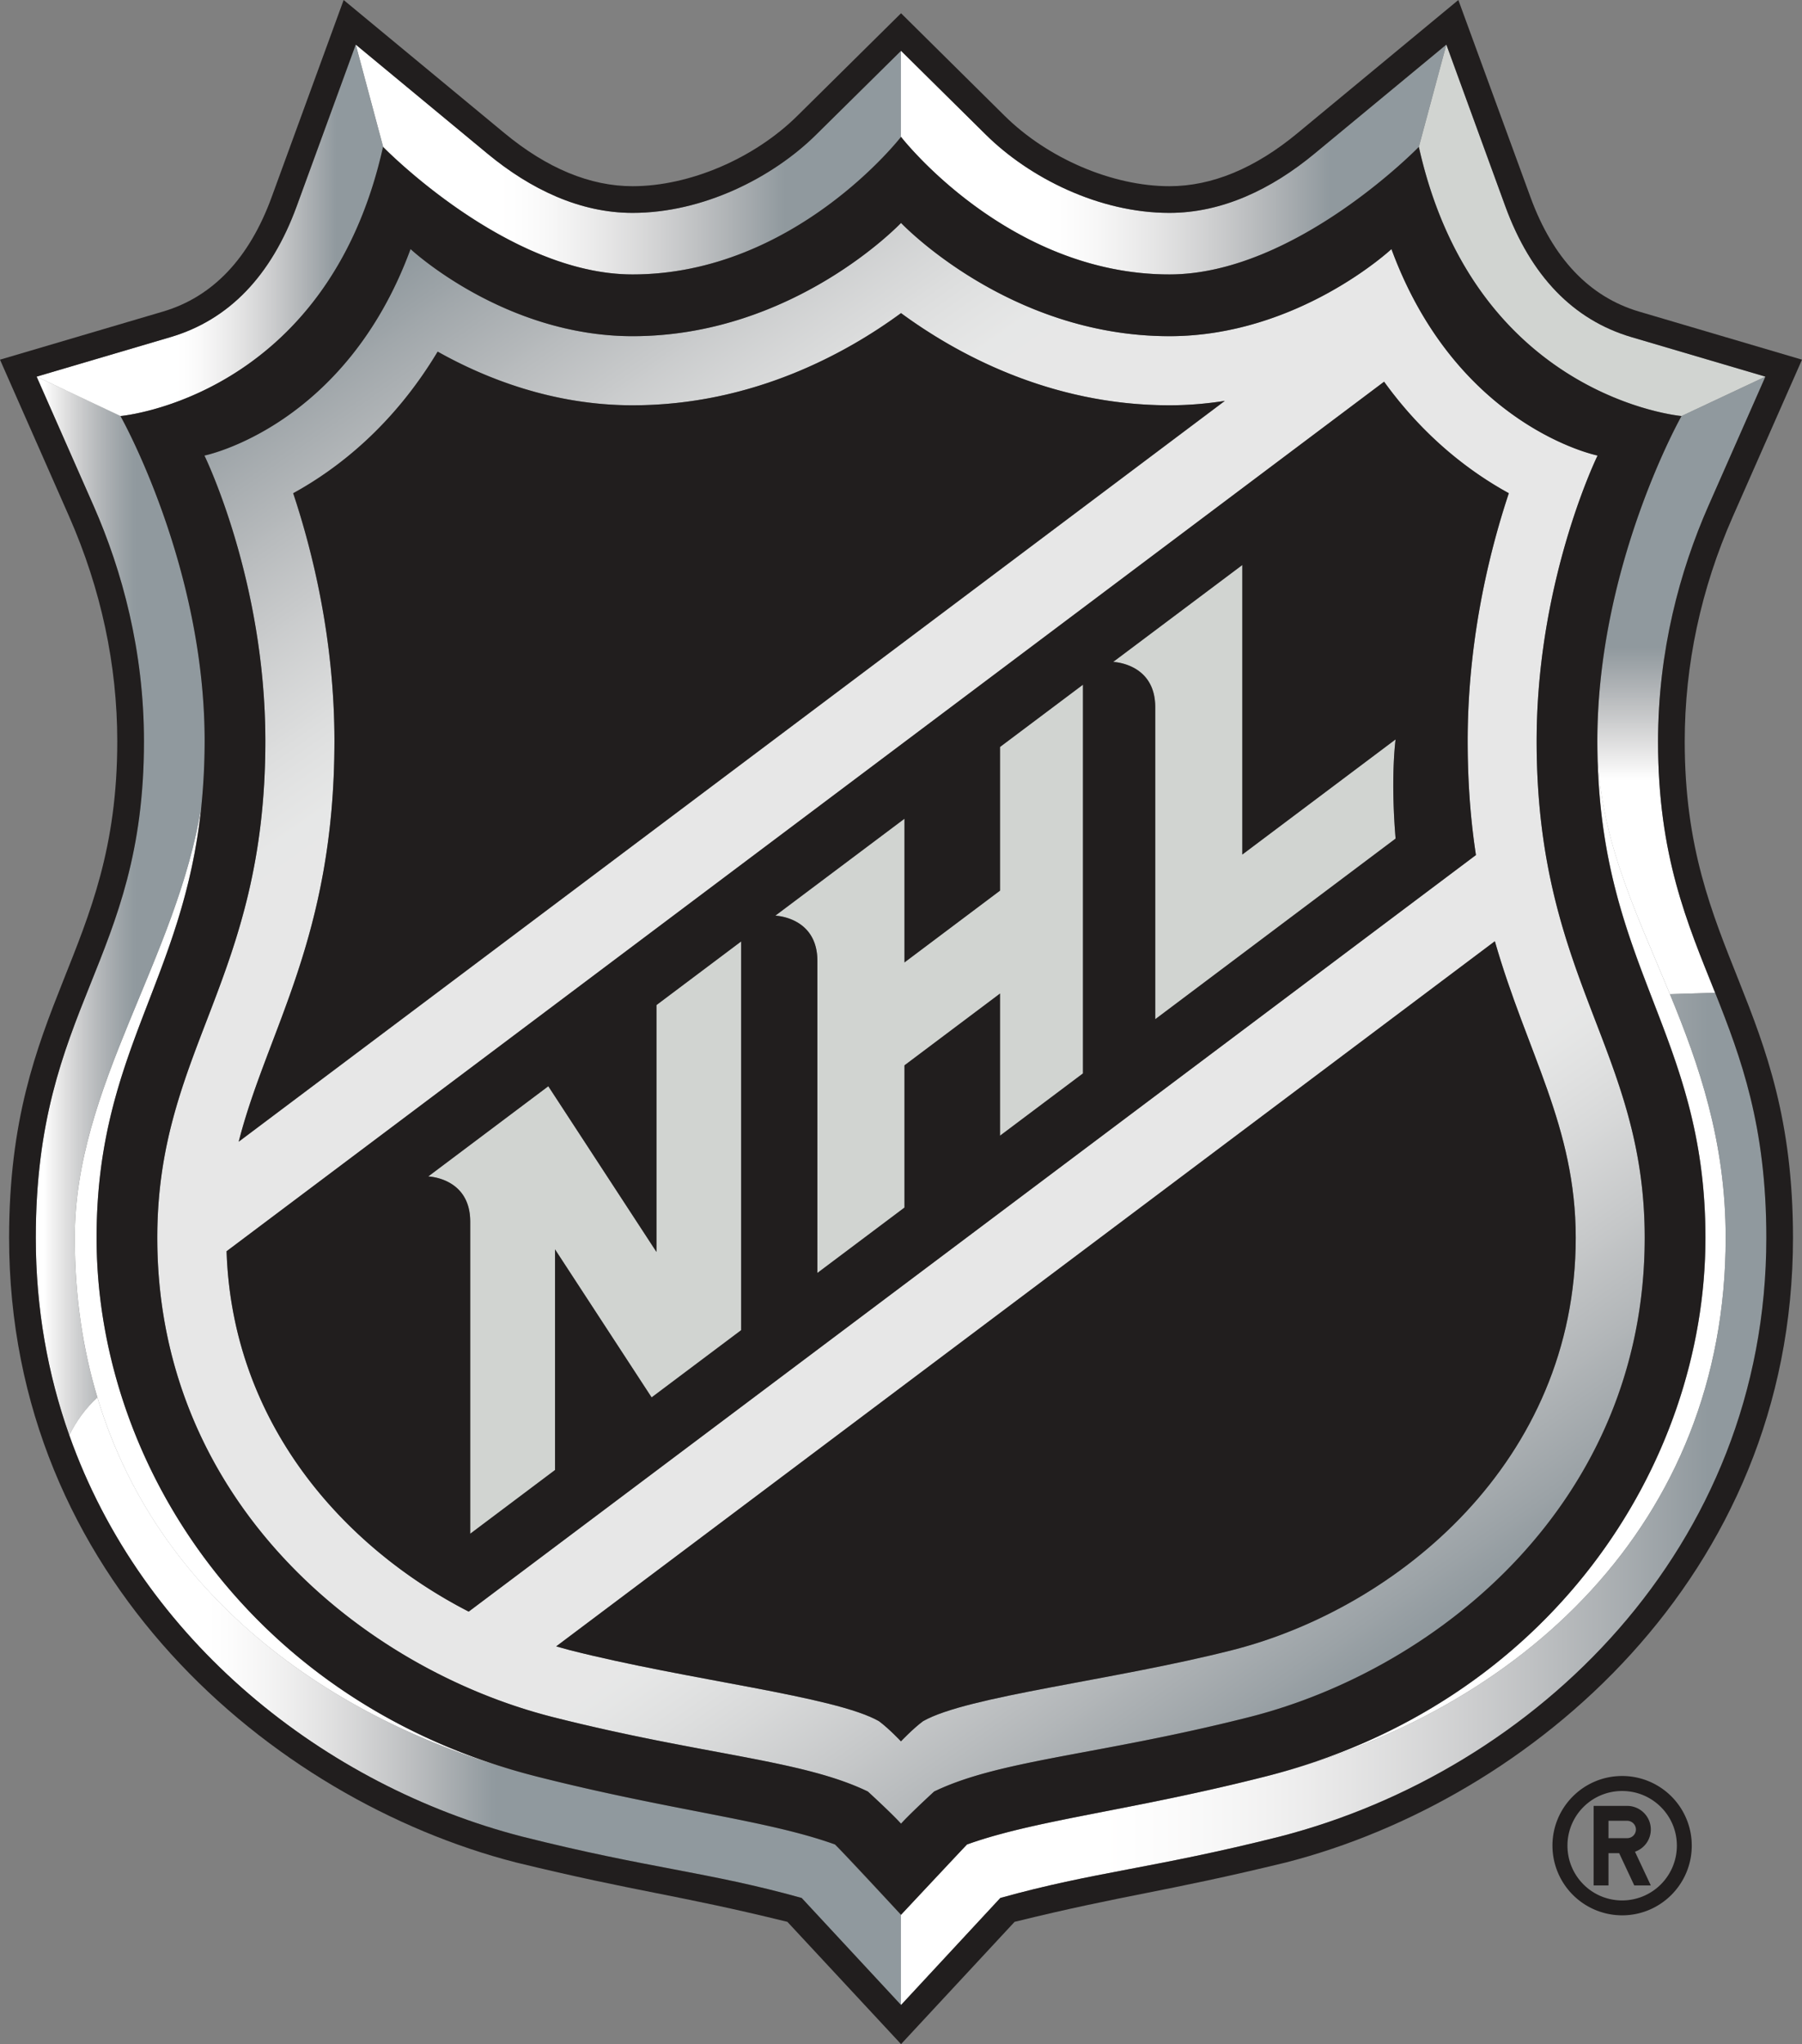 <svg xmlns="http://www.w3.org/2000/svg" width="297.162" height="337.002" viewBox="0 0 297.162 337" xmlns:v="https://vecta.io/nano"><rect x="0" y="0" width="297.162" height="337" fill="#808080" stroke="none"/><defs><linearGradient id="A" x1="214.46" y1="540.856" x2="242.305" y2="540.856" href="#I"><stop offset="0" stop-color="rgb(100%,100%,100%)"/><stop offset=".031" stop-color="rgb(100%,100%,100%)"/><stop offset=".047" stop-color="rgb(99.997%,99.997%,99.997%)"/><stop offset=".051" stop-color="rgb(99.606%,99.596%,99.594%)"/><stop offset=".055" stop-color="rgb(99.219%,99.196%,99.194%)"/><stop offset=".059" stop-color="rgb(98.831%,98.799%,98.798%)"/><stop offset=".063" stop-color="rgb(98.445%,98.402%,98.401%)"/><stop offset=".066" stop-color="rgb(98.062%,98.01%,98.01%)"/><stop offset=".07" stop-color="rgb(97.678%,97.618%,97.62%)"/><stop offset=".074" stop-color="rgb(97.296%,97.229%,97.232%)"/><stop offset=".078" stop-color="rgb(96.913%,96.84%,96.843%)"/><stop offset=".082" stop-color="rgb(96.532%,96.454%,96.46%)"/><stop offset=".086" stop-color="rgb(96.15%,96.068%,96.075%)"/><stop offset=".09" stop-color="rgb(95.772%,95.685%,95.695%)"/><stop offset=".094" stop-color="rgb(95.393%,95.302%,95.316%)"/><stop offset=".098" stop-color="rgb(95.016%,94.922%,94.94%)"/><stop offset=".102" stop-color="rgb(94.64%,94.543%,94.565%)"/><stop offset=".105" stop-color="rgb(94.264%,94.168%,94.194%)"/><stop offset=".109" stop-color="rgb(93.889%,93.791%,93.822%)"/><stop offset=".113" stop-color="rgb(93.517%,93.417%,93.454%)"/><stop offset=".117" stop-color="rgb(93.143%,93.045%,93.088%)"/><stop offset=".121" stop-color="rgb(92.772%,92.676%,92.723%)"/><stop offset=".125" stop-color="rgb(92.4%,92.307%,92.36%)"/><stop offset=".129" stop-color="rgb(92.03%,91.94%,92%)"/><stop offset=".133" stop-color="rgb(91.661%,91.574%,91.64%)"/><stop offset=".137" stop-color="rgb(91.293%,91.211%,91.284%)"/><stop offset=".141" stop-color="rgb(90.926%,90.849%,90.929%)"/><stop offset=".145" stop-color="rgb(90.562%,90.489%,90.578%)"/><stop offset=".148" stop-color="rgb(90.196%,90.131%,90.227%)"/><stop offset=".152" stop-color="rgb(89.833%,89.775%,89.879%)"/><stop offset=".156" stop-color="rgb(89.47%,89.418%,89.531%)"/><stop offset=".16" stop-color="rgb(89.107%,89.064%,89.186%)"/><stop offset=".164" stop-color="rgb(88.745%,88.712%,88.843%)"/><stop offset=".168" stop-color="rgb(88.385%,88.361%,88.501%)"/><stop offset=".172" stop-color="rgb(88.025%,88.01%,88.161%)"/><stop offset=".176" stop-color="rgb(87.668%,87.663%,87.823%)"/><stop offset=".18" stop-color="rgb(87.311%,87.318%,87.488%)"/><stop offset=".184" stop-color="rgb(86.955%,86.975%,87.157%)"/><stop offset=".188" stop-color="rgb(86.6%,86.63%,86.823%)"/><stop offset=".191" stop-color="rgb(86.246%,86.29%,86.493%)"/><stop offset=".195" stop-color="rgb(85.893%,85.951%,86.165%)"/><stop offset=".199" stop-color="rgb(85.541%,85.612%,85.84%)"/><stop offset=".203" stop-color="rgb(85.188%,85.277%,85.515%)"/><stop offset=".207" stop-color="rgb(84.839%,84.943%,85.193%)"/><stop offset=".211" stop-color="rgb(84.488%,84.607%,84.869%)"/><stop offset=".215" stop-color="rgb(84.142%,84.279%,84.554%)"/><stop offset=".219" stop-color="rgb(83.794%,83.948%,84.236%)"/><stop offset=".223" stop-color="rgb(83.449%,83.621%,83.92%)"/><stop offset=".227" stop-color="rgb(83.102%,83.292%,83.607%)"/><stop offset=".23" stop-color="rgb(82.759%,82.967%,83.295%)"/><stop offset=".234" stop-color="rgb(82.416%,82.643%,82.985%)"/><stop offset=".238" stop-color="rgb(82.074%,82.323%,82.678%)"/><stop offset=".242" stop-color="rgb(81.732%,82.001%,82.37%)"/><stop offset=".246" stop-color="rgb(81.392%,81.683%,82.066%)"/><stop offset=".25" stop-color="rgb(81.053%,81.364%,81.763%)"/><stop offset=".254" stop-color="rgb(80.716%,81.05%,81.464%)"/><stop offset=".258" stop-color="rgb(80.377%,80.736%,81.163%)"/><stop offset=".262" stop-color="rgb(80.043%,80.424%,80.867%)"/><stop offset=".266" stop-color="rgb(79.707%,80.112%,80.569%)"/><stop offset=".27" stop-color="rgb(79.373%,79.803%,80.276%)"/><stop offset=".273" stop-color="rgb(79.039%,79.494%,79.982%)"/><stop offset=".277" stop-color="rgb(78.709%,79.189%,79.694%)"/><stop offset=".281" stop-color="rgb(78.378%,78.883%,79.404%)"/><stop offset=".285" stop-color="rgb(78.049%,78.58%,79.117%)"/><stop offset=".289" stop-color="rgb(77.718%,78.278%,78.831%)"/><stop offset=".293" stop-color="rgb(77.393%,77.98%,78.551%)"/><stop offset=".297" stop-color="rgb(77.066%,77.679%,78.267%)"/><stop offset=".301" stop-color="rgb(76.74%,77.382%,77.986%)"/><stop offset=".305" stop-color="rgb(76.414%,77.086%,77.708%)"/><stop offset=".309" stop-color="rgb(76.093%,76.794%,77.432%)"/><stop offset=".313" stop-color="rgb(75.771%,76.501%,77.156%)"/><stop offset=".316" stop-color="rgb(75.45%,76.21%,76.884%)"/><stop offset=".32" stop-color="rgb(75.128%,75.92%,76.611%)"/><stop offset=".324" stop-color="rgb(74.811%,75.635%,76.343%)"/><stop offset=".328" stop-color="rgb(74.493%,75.348%,76.073%)"/><stop offset=".332" stop-color="rgb(74.179%,75.064%,75.809%)"/><stop offset=".336" stop-color="rgb(73.862%,74.78%,75.542%)"/><stop offset=".34" stop-color="rgb(73.547%,74.5%,75.278%)"/><stop offset=".344" stop-color="rgb(73.233%,74.217%,75.015%)"/><stop offset=".348" stop-color="rgb(72.923%,73.941%,74.757%)"/><stop offset=".352" stop-color="rgb(72.61%,73.663%,74.498%)"/><stop offset=".355" stop-color="rgb(72.302%,73.389%,74.242%)"/><stop offset=".359" stop-color="rgb(71.992%,73.112%,73.985%)"/><stop offset=".363" stop-color="rgb(71.686%,72.842%,73.734%)"/><stop offset=".367" stop-color="rgb(71.378%,72.569%,73.48%)"/><stop offset=".371" stop-color="rgb(71.074%,72.302%,73.232%)"/><stop offset=".375" stop-color="rgb(70.769%,72.034%,72.983%)"/><stop offset=".379" stop-color="rgb(70.468%,71.768%,72.737%)"/><stop offset=".383" stop-color="rgb(70.166%,71.504%,72.49%)"/><stop offset=".387" stop-color="rgb(69.867%,71.242%,72.247%)"/><stop offset=".391" stop-color="rgb(69.566%,70.979%,72.005%)"/><stop offset=".395" stop-color="rgb(69.27%,70.721%,71.767%)"/><stop offset=".398" stop-color="rgb(68.971%,70.461%,71.527%)"/><stop offset=".402" stop-color="rgb(68.677%,70.206%,71.291%)"/><stop offset=".406" stop-color="rgb(68.382%,69.951%,71.056%)"/><stop offset=".41" stop-color="rgb(68.092%,69.698%,70.822%)"/><stop offset=".414" stop-color="rgb(67.799%,69.446%,70.589%)"/><stop offset=".418" stop-color="rgb(67.511%,69.197%,70.36%)"/><stop offset=".422" stop-color="rgb(67.221%,68.947%,70.129%)"/><stop offset=".426" stop-color="rgb(66.934%,68.701%,69.904%)"/><stop offset=".43" stop-color="rgb(66.647%,68.456%,69.678%)"/><stop offset=".434" stop-color="rgb(66.364%,68.213%,69.456%)"/><stop offset=".438" stop-color="rgb(66.08%,67.97%,69.232%)"/><stop offset=".441" stop-color="rgb(65.799%,67.731%,69.012%)"/><stop offset=".445" stop-color="rgb(65.517%,67.491%,68.794%)"/><stop offset=".449" stop-color="rgb(65.239%,67.256%,68.578%)"/><stop offset=".453" stop-color="rgb(64.961%,67.018%,68.361%)"/><stop offset=".457" stop-color="rgb(64.687%,66.786%,68.149%)"/><stop offset=".461" stop-color="rgb(64.41%,66.553%,67.935%)"/><stop offset=".465" stop-color="rgb(64.139%,66.324%,67.726%)"/><stop offset=".469" stop-color="rgb(63.866%,66.093%,67.516%)"/><stop offset=".473" stop-color="rgb(63.597%,65.869%,67.31%)"/><stop offset=".477" stop-color="rgb(63.327%,65.642%,67.104%)"/><stop offset=".48" stop-color="rgb(63.062%,65.419%,66.902%)"/><stop offset=".484" stop-color="rgb(62.796%,65.196%,66.698%)"/><stop offset=".488" stop-color="rgb(62.534%,64.978%,66.499%)"/><stop offset=".492" stop-color="rgb(62.271%,64.76%,66.301%)"/><stop offset=".496" stop-color="rgb(62.012%,64.546%,66.106%)"/><stop offset=".5" stop-color="rgb(61.754%,64.331%,65.91%)"/><stop offset=".504" stop-color="rgb(61.497%,64.119%,65.72%)"/><stop offset=".508" stop-color="rgb(61.243%,63.908%,65.526%)"/><stop offset=".512" stop-color="rgb(60.992%,63.701%,65.34%)"/><stop offset=".516" stop-color="rgb(60.741%,63.493%,65.152%)"/><stop offset=".52" stop-color="rgb(60.493%,63.292%,64.969%)"/><stop offset=".523" stop-color="rgb(60.246%,63.087%,64.784%)"/><stop offset=".527" stop-color="rgb(60.004%,62.889%,64.604%)"/><stop offset=".531" stop-color="rgb(59.763%,62.692%,64.426%)"/><stop offset=".535" stop-color="rgb(59.525%,62.498%,64.25%)"/><stop offset=".539" stop-color="rgb(59.286%,62.303%,64.073%)"/><stop offset=".543" stop-color="rgb(59.056%,62.114%,63.904%)"/><stop offset=".547" stop-color="rgb(58.823%,61.925%,63.733%)"/><stop offset=".551" stop-color="rgb(58.595%,61.742%,63.568%)"/><stop offset=".555" stop-color="rgb(58.369%,61.559%,63.403%)"/><stop offset=".559" stop-color="rgb(58.151%,61.382%,63.243%)"/><stop offset=".563" stop-color="rgb(57.932%,61.205%,63.084%)"/><stop offset=".566" stop-color="rgb(57.721%,61.035%,62.93%)"/><stop offset=".57" stop-color="rgb(57.509%,60.864%,62.776%)"/><stop offset=".574" stop-color="rgb(57.307%,60.701%,62.631%)"/><stop offset=".578" stop-color="rgb(57.106%,60.541%,62.486%)"/><stop offset=".582" stop-color="rgb(56.92%,60.391%,62.352%)"/><stop offset=".586" stop-color="rgb(56.731%,60.24%,62.216%)"/><stop offset=".594" stop-color="rgb(56.572%,60.115%,62.103%)"/><stop offset=".625" stop-color="rgb(56.4%,59.976%,61.98%)"/><stop offset=".75" stop-color="rgb(56.387%,59.966%,61.971%)"/></linearGradient><linearGradient id="B" x1="485.832" y1="555.412" x2="485.832" y2="453.589" href="#I"><stop offset="0" stop-color="rgb(100%,100%,100%)"/><stop offset=".344" stop-color="rgb(100%,100%,100%)"/><stop offset=".348" stop-color="rgb(99.64%,99.629%,99.628%)"/><stop offset=".352" stop-color="rgb(99.278%,99.257%,99.255%)"/><stop offset=".355" stop-color="rgb(98.409%,98.364%,98.363%)"/><stop offset=".359" stop-color="rgb(97.54%,97.479%,97.479%)"/><stop offset=".363" stop-color="rgb(96.677%,96.602%,96.606%)"/><stop offset=".367" stop-color="rgb(95.815%,95.728%,95.74%)"/><stop offset=".371" stop-color="rgb(94.957%,94.864%,94.882%)"/><stop offset=".375" stop-color="rgb(94.099%,94.002%,94.031%)"/><stop offset=".379" stop-color="rgb(93.246%,93.149%,93.19%)"/><stop offset=".383" stop-color="rgb(92.395%,92.302%,92.355%)"/><stop offset=".387" stop-color="rgb(91.548%,91.463%,91.531%)"/><stop offset=".391" stop-color="rgb(90.703%,90.628%,90.712%)"/><stop offset=".395" stop-color="rgb(89.861%,89.799%,89.903%)"/><stop offset=".398" stop-color="rgb(89.02%,88.979%,89.102%)"/><stop offset=".402" stop-color="rgb(88.184%,88.164%,88.31%)"/><stop offset=".406" stop-color="rgb(87.349%,87.354%,87.523%)"/><stop offset=".41" stop-color="rgb(86.517%,86.551%,86.746%)"/><stop offset=".414" stop-color="rgb(85.687%,85.754%,85.974%)"/><stop offset=".418" stop-color="rgb(84.862%,84.966%,85.214%)"/><stop offset=".422" stop-color="rgb(84.039%,84.18%,84.459%)"/><stop offset=".426" stop-color="rgb(83.218%,83.401%,83.711%)"/><stop offset=".43" stop-color="rgb(82.399%,82.629%,82.971%)"/><stop offset=".434" stop-color="rgb(81.584%,81.863%,82.24%)"/><stop offset=".438" stop-color="rgb(80.772%,81.104%,81.512%)"/><stop offset=".441" stop-color="rgb(79.962%,80.35%,80.795%)"/><stop offset=".445" stop-color="rgb(79.155%,79.601%,80.084%)"/><stop offset=".449" stop-color="rgb(78.352%,78.86%,79.382%)"/><stop offset=".453" stop-color="rgb(77.55%,78.123%,78.687%)"/><stop offset=".457" stop-color="rgb(76.752%,77.394%,77.997%)"/><stop offset=".461" stop-color="rgb(75.957%,76.669%,77.315%)"/><stop offset=".465" stop-color="rgb(75.165%,75.952%,76.642%)"/><stop offset=".469" stop-color="rgb(74.373%,75.24%,75.972%)"/><stop offset=".473" stop-color="rgb(73.586%,74.533%,75.311%)"/><stop offset=".477" stop-color="rgb(72.801%,73.831%,74.657%)"/><stop offset=".48" stop-color="rgb(72.02%,73.138%,74.01%)"/><stop offset=".484" stop-color="rgb(71.24%,72.449%,73.369%)"/><stop offset=".488" stop-color="rgb(70.465%,71.767%,72.736%)"/><stop offset=".492" stop-color="rgb(69.691%,71.089%,72.107%)"/><stop offset=".496" stop-color="rgb(68.922%,70.418%,71.486%)"/><stop offset=".5" stop-color="rgb(68.153%,69.751%,70.871%)"/><stop offset=".504" stop-color="rgb(67.389%,69.093%,70.264%)"/><stop offset=".508" stop-color="rgb(66.628%,68.437%,69.662%)"/><stop offset=".512" stop-color="rgb(65.868%,67.789%,69.067%)"/><stop offset=".516" stop-color="rgb(65.111%,67.146%,68.477%)"/><stop offset=".52" stop-color="rgb(64.359%,66.51%,67.896%)"/><stop offset=".523" stop-color="rgb(63.608%,65.877%,67.317%)"/><stop offset=".527" stop-color="rgb(62.86%,65.251%,66.748%)"/><stop offset=".531" stop-color="rgb(62.115%,64.63%,66.182%)"/><stop offset=".535" stop-color="rgb(61.374%,64.017%,65.625%)"/><stop offset=".539" stop-color="rgb(60.634%,63.406%,65.073%)"/><stop offset=".543" stop-color="rgb(59.897%,62.802%,64.526%)"/><stop offset=".547" stop-color="rgb(59.164%,62.204%,63.985%)"/><stop offset=".551" stop-color="rgb(58.435%,61.612%,63.451%)"/><stop offset=".555" stop-color="rgb(57.706%,61.023%,62.92%)"/><stop offset=".559" stop-color="rgb(57.047%,60.493%,62.442%)"/><stop offset=".563" stop-color="rgb(56.387%,59.966%,61.971%)"/></linearGradient><linearGradient id="C" x1="219.992" y1="671.975" x2="357.142" y2="671.975" href="#I"><stop offset="0" stop-color="rgb(100%,100%,100%)"/><stop offset=".125" stop-color="rgb(100%,100%,100%)"/><stop offset=".156" stop-color="rgb(99.985%,99.985%,99.985%)"/><stop offset=".172" stop-color="rgb(99.8%,99.796%,99.794%)"/><stop offset=".18" stop-color="rgb(99.493%,99.48%,99.478%)"/><stop offset=".188" stop-color="rgb(99.193%,99.17%,99.168%)"/><stop offset=".195" stop-color="rgb(98.834%,98.801%,98.801%)"/><stop offset=".199" stop-color="rgb(98.425%,98.384%,98.381%)"/><stop offset=".203" stop-color="rgb(98.209%,98.161%,98.16%)"/><stop offset=".207" stop-color="rgb(97.968%,97.916%,97.914%)"/><stop offset=".211" stop-color="rgb(97.726%,97.67%,97.668%)"/><stop offset=".215" stop-color="rgb(97.464%,97.401%,97.401%)"/><stop offset=".219" stop-color="rgb(97.202%,97.134%,97.136%)"/><stop offset=".223" stop-color="rgb(96.919%,96.846%,96.849%)"/><stop offset=".227" stop-color="rgb(96.634%,96.558%,96.562%)"/><stop offset=".23" stop-color="rgb(96.329%,96.249%,96.255%)"/><stop offset=".234" stop-color="rgb(96.025%,95.941%,95.95%)"/><stop offset=".238" stop-color="rgb(95.703%,95.615%,95.625%)"/><stop offset=".242" stop-color="rgb(95.377%,95.287%,95.3%)"/><stop offset=".246" stop-color="rgb(95.033%,94.94%,94.957%)"/><stop offset=".25" stop-color="rgb(94.69%,94.594%,94.617%)"/><stop offset=".254" stop-color="rgb(94.33%,94.232%,94.258%)"/><stop offset=".258" stop-color="rgb(93.968%,93.871%,93.9%)"/><stop offset=".262" stop-color="rgb(93.588%,93.491%,93.526%)"/><stop offset=".266" stop-color="rgb(93.208%,93.112%,93.152%)"/><stop offset=".27" stop-color="rgb(92.813%,92.717%,92.764%)"/><stop offset=".273" stop-color="rgb(92.418%,92.323%,92.377%)"/><stop offset=".277" stop-color="rgb(92.006%,91.914%,91.974%)"/><stop offset=".281" stop-color="rgb(91.592%,91.505%,91.573%)"/><stop offset=".285" stop-color="rgb(91.165%,91.083%,91.159%)"/><stop offset=".289" stop-color="rgb(90.735%,90.659%,90.744%)"/><stop offset=".293" stop-color="rgb(90.291%,90.222%,90.317%)"/><stop offset=".297" stop-color="rgb(89.845%,89.786%,89.891%)"/><stop offset=".301" stop-color="rgb(89.384%,89.336%,89.452%)"/><stop offset=".305" stop-color="rgb(88.925%,88.887%,89.014%)"/><stop offset=".309" stop-color="rgb(88.452%,88.425%,88.564%)"/><stop offset=".313" stop-color="rgb(87.978%,87.964%,88.115%)"/><stop offset=".316" stop-color="rgb(87.491%,87.491%,87.656%)"/><stop offset=".32" stop-color="rgb(87.003%,87.019%,87.198%)"/><stop offset=".324" stop-color="rgb(86.499%,86.534%,86.728%)"/><stop offset=".328" stop-color="rgb(85.997%,86.05%,86.261%)"/><stop offset=".332" stop-color="rgb(85.481%,85.558%,85.783%)"/><stop offset=".336" stop-color="rgb(84.966%,85.063%,85.307%)"/><stop offset=".34" stop-color="rgb(84.436%,84.558%,84.822%)"/><stop offset=".344" stop-color="rgb(83.908%,84.056%,84.34%)"/><stop offset=".348" stop-color="rgb(83.368%,83.543%,83.847%)"/><stop offset=".352" stop-color="rgb(82.826%,83.031%,83.356%)"/><stop offset=".355" stop-color="rgb(82.274%,82.509%,82.857%)"/><stop offset=".359" stop-color="rgb(81.72%,81.989%,82.359%)"/><stop offset=".363" stop-color="rgb(81.152%,81.459%,81.853%)"/><stop offset=".367" stop-color="rgb(80.588%,80.931%,81.349%)"/><stop offset=".371" stop-color="rgb(80.011%,80.396%,80.84%)"/><stop offset=".375" stop-color="rgb(79.436%,79.86%,80.331%)"/><stop offset=".379" stop-color="rgb(78.848%,79.317%,79.816%)"/><stop offset=".383" stop-color="rgb(78.261%,78.773%,79.301%)"/><stop offset=".387" stop-color="rgb(77.661%,78.224%,78.783%)"/><stop offset=".391" stop-color="rgb(77.063%,77.678%,78.265%)"/><stop offset=".395" stop-color="rgb(76.453%,77.121%,77.742%)"/><stop offset=".398" stop-color="rgb(75.844%,76.569%,77.22%)"/><stop offset=".402" stop-color="rgb(75.226%,76.009%,76.694%)"/><stop offset=".406" stop-color="rgb(74.608%,75.45%,76.17%)"/><stop offset=".41" stop-color="rgb(73.979%,74.886%,75.641%)"/><stop offset=".414" stop-color="rgb(73.351%,74.321%,75.113%)"/><stop offset=".418" stop-color="rgb(72.713%,73.753%,74.583%)"/><stop offset=".422" stop-color="rgb(72.075%,73.187%,74.055%)"/><stop offset=".426" stop-color="rgb(71.429%,72.614%,73.521%)"/><stop offset=".43" stop-color="rgb(70.782%,72.044%,72.992%)"/><stop offset=".434" stop-color="rgb(70.126%,71.469%,72.459%)"/><stop offset=".438" stop-color="rgb(69.47%,70.895%,71.928%)"/><stop offset=".441" stop-color="rgb(68.808%,70.319%,71.394%)"/><stop offset=".445" stop-color="rgb(68.144%,69.743%,70.863%)"/><stop offset=".449" stop-color="rgb(67.473%,69.164%,70.329%)"/><stop offset=".453" stop-color="rgb(66.801%,68.587%,69.798%)"/><stop offset=".457" stop-color="rgb(66.122%,68.005%,69.264%)"/><stop offset=".461" stop-color="rgb(65.443%,67.427%,68.735%)"/><stop offset=".465" stop-color="rgb(64.757%,66.846%,68.202%)"/><stop offset=".469" stop-color="rgb(64.072%,66.267%,67.673%)"/><stop offset=".473" stop-color="rgb(63.377%,65.685%,67.142%)"/><stop offset=".477" stop-color="rgb(62.685%,65.105%,66.614%)"/><stop offset=".48" stop-color="rgb(61.986%,64.522%,66.084%)"/><stop offset=".484" stop-color="rgb(61.287%,63.945%,65.559%)"/><stop offset=".488" stop-color="rgb(60.58%,63.362%,65.031%)"/><stop offset=".492" stop-color="rgb(59.875%,62.784%,64.508%)"/><stop offset=".496" stop-color="rgb(59.164%,62.202%,63.983%)"/><stop offset=".5" stop-color="rgb(58.452%,61.626%,63.463%)"/><stop offset=".504" stop-color="rgb(57.735%,61.046%,62.941%)"/><stop offset=".508" stop-color="rgb(57.019%,60.471%,62.422%)"/><stop offset=".512" stop-color="rgb(56.703%,60.219%,62.196%)"/><stop offset=".516" stop-color="rgb(56.387%,59.966%,61.971%)"/></linearGradient><linearGradient id="D" x1="464.831" y1="702.627" x2="260.141" y2="410.299" href="#I"><stop offset="0" stop-color="rgb(56.387%,59.966%,61.971%)"/><stop offset=".125" stop-color="rgb(56.387%,59.966%,61.971%)"/><stop offset=".129" stop-color="rgb(56.831%,60.326%,62.291%)"/><stop offset=".133" stop-color="rgb(57.275%,60.686%,62.613%)"/><stop offset=".137" stop-color="rgb(58.089%,61.349%,63.208%)"/><stop offset=".141" stop-color="rgb(58.904%,62.019%,63.808%)"/><stop offset=".145" stop-color="rgb(59.712%,62.686%,64.409%)"/><stop offset=".148" stop-color="rgb(60.526%,63.361%,65.015%)"/><stop offset=".152" stop-color="rgb(61.328%,64.032%,65.619%)"/><stop offset=".156" stop-color="rgb(62.134%,64.708%,66.231%)"/><stop offset=".16" stop-color="rgb(62.933%,65.382%,66.84%)"/><stop offset=".164" stop-color="rgb(63.734%,66.061%,67.456%)"/><stop offset=".168" stop-color="rgb(64.526%,66.737%,68.071%)"/><stop offset=".172" stop-color="rgb(65.321%,67.419%,68.69%)"/><stop offset=".176" stop-color="rgb(66.107%,68.097%,69.308%)"/><stop offset=".18" stop-color="rgb(66.893%,68.777%,69.931%)"/><stop offset=".184" stop-color="rgb(67.671%,69.456%,70.551%)"/><stop offset=".188" stop-color="rgb(68.449%,70.139%,71.178%)"/><stop offset=".191" stop-color="rgb(69.22%,70.816%,71.8%)"/><stop offset=".195" stop-color="rgb(69.989%,71.497%,72.427%)"/><stop offset=".199" stop-color="rgb(70.747%,72.169%,73.048%)"/><stop offset=".203" stop-color="rgb(71.507%,72.849%,73.676%)"/><stop offset=".207" stop-color="rgb(72.256%,73.518%,74.297%)"/><stop offset=".211" stop-color="rgb(73.007%,74.194%,74.924%)"/><stop offset=".215" stop-color="rgb(73.744%,74.863%,75.543%)"/><stop offset=".219" stop-color="rgb(74.483%,75.534%,76.169%)"/><stop offset=".223" stop-color="rgb(75.206%,76.195%,76.787%)"/><stop offset=".227" stop-color="rgb(75.932%,76.86%,77.409%)"/><stop offset=".23" stop-color="rgb(76.643%,77.515%,78.023%)"/><stop offset=".234" stop-color="rgb(77.356%,78.172%,78.639%)"/><stop offset=".238" stop-color="rgb(78.05%,78.818%,79.245%)"/><stop offset=".242" stop-color="rgb(78.746%,79.465%,79.855%)"/><stop offset=".246" stop-color="rgb(79.424%,80.099%,80.453%)"/><stop offset=".25" stop-color="rgb(80.103%,80.737%,81.056%)"/><stop offset=".254" stop-color="rgb(80.762%,81.358%,81.645%)"/><stop offset=".258" stop-color="rgb(81.421%,81.982%,82.237%)"/><stop offset=".262" stop-color="rgb(82.062%,82.59%,82.814%)"/><stop offset=".266" stop-color="rgb(82.701%,83.2%,83.394%)"/><stop offset=".27" stop-color="rgb(83.316%,83.788%,83.955%)"/><stop offset=".273" stop-color="rgb(83.931%,84.378%,84.52%)"/><stop offset=".277" stop-color="rgb(84.521%,84.946%,85.063%)"/><stop offset=".281" stop-color="rgb(85.112%,85.516%,85.609%)"/><stop offset=".285" stop-color="rgb(85.674%,86.06%,86.131%)"/><stop offset=".289" stop-color="rgb(86.235%,86.604%,86.655%)"/><stop offset=".293" stop-color="rgb(86.761%,87.119%,87.151%)"/><stop offset=".297" stop-color="rgb(87.288%,87.633%,87.645%)"/><stop offset=".301" stop-color="rgb(87.775%,88.11%,88.106%)"/><stop offset=".305" stop-color="rgb(88.261%,88.588%,88.567%)"/><stop offset=".309" stop-color="rgb(88.699%,89.018%,88.985%)"/><stop offset=".313" stop-color="rgb(89.136%,89.449%,89.401%)"/><stop offset=".316" stop-color="rgb(89.51%,89.819%,89.761%)"/><stop offset=".32" stop-color="rgb(89.883%,90.189%,90.12%)"/><stop offset=".324" stop-color="rgb(90.15%,90.456%,90.378%)"/><stop offset=".328" stop-color="rgb(90.416%,90.718%,90.634%)"/><stop offset=".344" stop-color="rgb(90.437%,90.739%,90.654%)"/><stop offset=".375" stop-color="rgb(90.457%,90.758%,90.672%)"/><stop offset=".719" stop-color="rgb(90.457%,90.758%,90.672%)"/><stop offset=".734" stop-color="rgb(90.268%,90.57%,90.489%)"/><stop offset=".738" stop-color="rgb(89.755%,90.062%,89.996%)"/><stop offset=".742" stop-color="rgb(89.435%,89.745%,89.688%)"/><stop offset=".746" stop-color="rgb(89.04%,89.354%,89.31%)"/><stop offset=".75" stop-color="rgb(88.644%,88.963%,88.931%)"/><stop offset=".754" stop-color="rgb(88.191%,88.518%,88.499%)"/><stop offset=".758" stop-color="rgb(87.738%,88.074%,88.069%)"/><stop offset=".762" stop-color="rgb(87.236%,87.582%,87.596%)"/><stop offset=".766" stop-color="rgb(86.736%,87.093%,87.123%)"/><stop offset=".77" stop-color="rgb(86.194%,86.565%,86.617%)"/><stop offset=".773" stop-color="rgb(85.652%,86.04%,86.111%)"/><stop offset=".777" stop-color="rgb(85.072%,85.478%,85.573%)"/><stop offset=".781" stop-color="rgb(84.494%,84.92%,85.037%)"/><stop offset=".785" stop-color="rgb(83.885%,84.332%,84.476%)"/><stop offset=".789" stop-color="rgb(83.275%,83.748%,83.917%)"/><stop offset=".793" stop-color="rgb(82.634%,83.136%,83.333%)"/><stop offset=".797" stop-color="rgb(81.993%,82.526%,82.753%)"/><stop offset=".801" stop-color="rgb(81.328%,81.894%,82.152%)"/><stop offset=".805" stop-color="rgb(80.663%,81.264%,81.555%)"/><stop offset=".809" stop-color="rgb(79.971%,80.614%,80.94%)"/><stop offset=".813" stop-color="rgb(79.283%,79.968%,80.33%)"/><stop offset=".816" stop-color="rgb(78.571%,79.301%,79.701%)"/><stop offset=".82" stop-color="rgb(77.858%,78.639%,79.077%)"/><stop offset=".824" stop-color="rgb(77.126%,77.96%,78.439%)"/><stop offset=".828" stop-color="rgb(76.395%,77.284%,77.805%)"/><stop offset=".832" stop-color="rgb(75.642%,76.593%,77.158%)"/><stop offset=".836" stop-color="rgb(74.892%,75.906%,76.517%)"/><stop offset=".84" stop-color="rgb(74.123%,75.206%,75.864%)"/><stop offset=".844" stop-color="rgb(73.357%,74.51%,75.217%)"/><stop offset=".848" stop-color="rgb(72.572%,73.802%,74.559%)"/><stop offset=".852" stop-color="rgb(71.788%,73.099%,73.907%)"/><stop offset=".855" stop-color="rgb(70.988%,72.386%,73.247%)"/><stop offset=".859" stop-color="rgb(70.192%,71.675%,72.592%)"/><stop offset=".863" stop-color="rgb(69.379%,70.956%,71.928%)"/><stop offset=".867" stop-color="rgb(68.568%,70.242%,71.274%)"/><stop offset=".871" stop-color="rgb(67.743%,69.519%,70.61%)"/><stop offset=".875" stop-color="rgb(66.92%,68.803%,69.954%)"/><stop offset=".879" stop-color="rgb(66.084%,68.079%,69.292%)"/><stop offset=".883" stop-color="rgb(65.25%,67.358%,68.637%)"/><stop offset=".887" stop-color="rgb(64.404%,66.634%,67.978%)"/><stop offset=".891" stop-color="rgb(63.56%,65.915%,67.323%)"/><stop offset=".895" stop-color="rgb(62.706%,65.189%,66.666%)"/><stop offset=".898" stop-color="rgb(61.852%,64.47%,66.016%)"/><stop offset=".902" stop-color="rgb(60.986%,63.745%,65.361%)"/><stop offset=".906" stop-color="rgb(60.126%,63.029%,64.716%)"/><stop offset=".91" stop-color="rgb(59.254%,62.308%,64.067%)"/><stop offset=".914" stop-color="rgb(58.386%,61.594%,63.426%)"/><stop offset=".918" stop-color="rgb(57.509%,60.876%,62.782%)"/><stop offset=".922" stop-color="rgb(56.633%,60.165%,62.148%)"/><stop offset=".938" stop-color="rgb(56.511%,60.066%,62.057%)"/><stop offset="1" stop-color="rgb(56.387%,59.966%,61.971%)"/></linearGradient><linearGradient id="E" x1="267.225" y1="417.798" x2="357.142" y2="417.798" href="#I"><stop offset="0" stop-color="rgb(100%,100%,100%)"/><stop offset=".25" stop-color="rgb(99.995%,99.997%,99.997%)"/><stop offset=".266" stop-color="rgb(99.918%,99.915%,99.916%)"/><stop offset=".281" stop-color="rgb(99.695%,99.686%,99.686%)"/><stop offset=".297" stop-color="rgb(99.348%,99.33%,99.329%)"/><stop offset=".305" stop-color="rgb(99.028%,99.001%,98.999%)"/><stop offset=".313" stop-color="rgb(98.778%,98.744%,98.743%)"/><stop offset=".32" stop-color="rgb(98.505%,98.465%,98.463%)"/><stop offset=".328" stop-color="rgb(98.212%,98.164%,98.163%)"/><stop offset=".336" stop-color="rgb(97.896%,97.842%,97.842%)"/><stop offset=".344" stop-color="rgb(97.562%,97.501%,97.502%)"/><stop offset=".352" stop-color="rgb(97.208%,97.141%,97.142%)"/><stop offset=".359" stop-color="rgb(96.834%,96.761%,96.765%)"/><stop offset=".367" stop-color="rgb(96.442%,96.364%,96.368%)"/><stop offset=".371" stop-color="rgb(96.033%,95.949%,95.956%)"/><stop offset=".375" stop-color="rgb(95.822%,95.735%,95.746%)"/><stop offset=".379" stop-color="rgb(95.605%,95.517%,95.529%)"/><stop offset=".383" stop-color="rgb(95.387%,95.296%,95.309%)"/><stop offset=".387" stop-color="rgb(95.161%,95.068%,95.084%)"/><stop offset=".391" stop-color="rgb(94.934%,94.838%,94.858%)"/><stop offset=".395" stop-color="rgb(94.699%,94.603%,94.624%)"/><stop offset=".398" stop-color="rgb(94.463%,94.366%,94.391%)"/><stop offset=".402" stop-color="rgb(94.221%,94.125%,94.153%)"/><stop offset=".406" stop-color="rgb(93.979%,93.881%,93.912%)"/><stop offset=".41" stop-color="rgb(93.729%,93.631%,93.665%)"/><stop offset=".414" stop-color="rgb(93.478%,93.381%,93.417%)"/><stop offset=".418" stop-color="rgb(93.219%,93.123%,93.164%)"/><stop offset=".422" stop-color="rgb(92.961%,92.865%,92.911%)"/><stop offset=".426" stop-color="rgb(92.696%,92.601%,92.65%)"/><stop offset=".43" stop-color="rgb(92.429%,92.334%,92.387%)"/><stop offset=".434" stop-color="rgb(92.155%,92.064%,92.122%)"/><stop offset=".438" stop-color="rgb(91.882%,91.794%,91.855%)"/><stop offset=".441" stop-color="rgb(91.603%,91.516%,91.583%)"/><stop offset=".445" stop-color="rgb(91.324%,91.24%,91.313%)"/><stop offset=".449" stop-color="rgb(91.035%,90.956%,91.034%)"/><stop offset=".453" stop-color="rgb(90.747%,90.671%,90.756%)"/><stop offset=".457" stop-color="rgb(90.454%,90.382%,90.472%)"/><stop offset=".461" stop-color="rgb(90.158%,90.092%,90.189%)"/><stop offset=".465" stop-color="rgb(89.857%,89.798%,89.902%)"/><stop offset=".469" stop-color="rgb(89.555%,89.5%,89.612%)"/><stop offset=".473" stop-color="rgb(89.247%,89.201%,89.32%)"/><stop offset=".477" stop-color="rgb(88.939%,88.901%,89.026%)"/><stop offset=".48" stop-color="rgb(88.626%,88.596%,88.728%)"/><stop offset=".484" stop-color="rgb(88.312%,88.287%,88.429%)"/><stop offset=".488" stop-color="rgb(87.991%,87.978%,88.129%)"/><stop offset=".492" stop-color="rgb(87.669%,87.665%,87.825%)"/><stop offset=".496" stop-color="rgb(87.343%,87.349%,87.52%)"/><stop offset=".5" stop-color="rgb(87.016%,87.033%,87.212%)"/><stop offset=".504" stop-color="rgb(86.684%,86.713%,86.902%)"/><stop offset=".508" stop-color="rgb(86.349%,86.391%,86.591%)"/><stop offset=".512" stop-color="rgb(86.009%,86.064%,86.276%)"/><stop offset=".516" stop-color="rgb(85.67%,85.738%,85.96%)"/><stop offset=".52" stop-color="rgb(85.326%,85.406%,85.64%)"/><stop offset=".523" stop-color="rgb(84.981%,85.077%,85.321%)"/><stop offset=".527" stop-color="rgb(84.63%,84.743%,84.999%)"/><stop offset=".531" stop-color="rgb(84.279%,84.409%,84.677%)"/><stop offset=".535" stop-color="rgb(83.922%,84.07%,84.352%)"/><stop offset=".539" stop-color="rgb(83.566%,83.731%,84.029%)"/><stop offset=".543" stop-color="rgb(83.205%,83.389%,83.699%)"/><stop offset=".547" stop-color="rgb(82.841%,83.046%,83.371%)"/><stop offset=".551" stop-color="rgb(82.474%,82.7%,83.038%)"/><stop offset=".555" stop-color="rgb(82.106%,82.353%,82.707%)"/><stop offset=".559" stop-color="rgb(81.735%,82.004%,82.372%)"/><stop offset=".563" stop-color="rgb(81.361%,81.654%,82.039%)"/><stop offset=".566" stop-color="rgb(80.984%,81.3%,81.702%)"/><stop offset=".57" stop-color="rgb(80.605%,80.946%,81.364%)"/><stop offset=".574" stop-color="rgb(80.222%,80.591%,81.024%)"/><stop offset=".578" stop-color="rgb(79.839%,80.234%,80.685%)"/><stop offset=".582" stop-color="rgb(79.451%,79.874%,80.345%)"/><stop offset=".586" stop-color="rgb(79.062%,79.515%,80.003%)"/><stop offset=".59" stop-color="rgb(78.67%,79.153%,79.662%)"/><stop offset=".594" stop-color="rgb(78.276%,78.79%,79.317%)"/><stop offset=".598" stop-color="rgb(77.878%,78.424%,78.972%)"/><stop offset=".602" stop-color="rgb(77.48%,78.059%,78.625%)"/><stop offset=".605" stop-color="rgb(77.078%,77.692%,78.279%)"/><stop offset=".609" stop-color="rgb(76.675%,77.324%,77.931%)"/><stop offset=".613" stop-color="rgb(76.27%,76.953%,77.583%)"/><stop offset=".617" stop-color="rgb(75.862%,76.584%,77.234%)"/><stop offset=".621" stop-color="rgb(75.452%,76.212%,76.886%)"/><stop offset=".625" stop-color="rgb(75.04%,75.839%,76.535%)"/><stop offset=".629" stop-color="rgb(74.623%,75.465%,76.184%)"/><stop offset=".633" stop-color="rgb(74.208%,75.092%,75.833%)"/><stop offset=".637" stop-color="rgb(73.788%,74.715%,75.481%)"/><stop offset=".641" stop-color="rgb(73.367%,74.338%,75.128%)"/><stop offset=".645" stop-color="rgb(72.943%,73.959%,74.776%)"/><stop offset=".648" stop-color="rgb(72.519%,73.581%,74.422%)"/><stop offset=".652" stop-color="rgb(72.092%,73.201%,74.068%)"/><stop offset=".656" stop-color="rgb(71.663%,72.823%,73.715%)"/><stop offset=".66" stop-color="rgb(71.231%,72.441%,73.36%)"/><stop offset=".664" stop-color="rgb(70.799%,72.06%,73.006%)"/><stop offset=".668" stop-color="rgb(70.364%,71.677%,72.652%)"/><stop offset=".672" stop-color="rgb(69.928%,71.295%,72.298%)"/><stop offset=".676" stop-color="rgb(69.489%,70.911%,71.942%)"/><stop offset=".68" stop-color="rgb(69.048%,70.528%,71.588%)"/><stop offset=".684" stop-color="rgb(68.604%,70.143%,71.231%)"/><stop offset=".688" stop-color="rgb(68.161%,69.759%,70.877%)"/><stop offset=".691" stop-color="rgb(67.714%,69.373%,70.522%)"/><stop offset=".695" stop-color="rgb(67.267%,68.987%,70.168%)"/><stop offset=".699" stop-color="rgb(66.818%,68.6%,69.812%)"/><stop offset=".703" stop-color="rgb(66.368%,68.214%,69.458%)"/><stop offset=".707" stop-color="rgb(65.915%,67.828%,69.102%)"/><stop offset=".711" stop-color="rgb(65.46%,67.442%,68.748%)"/><stop offset=".715" stop-color="rgb(65.004%,67.055%,68.393%)"/><stop offset=".719" stop-color="rgb(64.546%,66.667%,68.04%)"/><stop offset=".723" stop-color="rgb(64.087%,66.28%,67.685%)"/><stop offset=".727" stop-color="rgb(63.628%,65.894%,67.332%)"/><stop offset=".73" stop-color="rgb(63.165%,65.506%,66.98%)"/><stop offset=".734" stop-color="rgb(62.701%,65.118%,66.626%)"/><stop offset=".738" stop-color="rgb(62.236%,64.731%,66.275%)"/><stop offset=".742" stop-color="rgb(61.771%,64.345%,65.924%)"/><stop offset=".746" stop-color="rgb(61.302%,63.957%,65.572%)"/><stop offset=".75" stop-color="rgb(60.834%,63.57%,65.221%)"/><stop offset=".754" stop-color="rgb(60.362%,63.184%,64.87%)"/><stop offset=".758" stop-color="rgb(59.891%,62.798%,64.52%)"/><stop offset=".762" stop-color="rgb(59.418%,62.41%,64.171%)"/><stop offset=".766" stop-color="rgb(58.943%,62.024%,63.823%)"/><stop offset=".77" stop-color="rgb(58.467%,61.638%,63.474%)"/><stop offset=".773" stop-color="rgb(57.991%,61.252%,63.127%)"/><stop offset=".777" stop-color="rgb(57.512%,60.867%,62.779%)"/><stop offset=".781" stop-color="rgb(57.034%,60.484%,62.434%)"/><stop offset=".785" stop-color="rgb(56.711%,60.225%,62.201%)"/><stop offset=".789" stop-color="rgb(56.387%,59.966%,61.971%)"/></linearGradient><linearGradient id="F" x1="357.142" y1="638.609" x2="499.842" y2="638.609" href="#I"><stop offset="0" stop-color="rgb(100%,100%,100%)"/><stop offset=".25" stop-color="rgb(99.805%,99.8%,99.799%)"/><stop offset=".266" stop-color="rgb(99.493%,99.478%,99.477%)"/><stop offset=".281" stop-color="rgb(99.236%,99.213%,99.213%)"/><stop offset=".297" stop-color="rgb(98.929%,98.898%,98.897%)"/><stop offset=".313" stop-color="rgb(98.576%,98.538%,98.537%)"/><stop offset=".32" stop-color="rgb(98.286%,98.241%,98.241%)"/><stop offset=".328" stop-color="rgb(98.079%,98.029%,98.027%)"/><stop offset=".336" stop-color="rgb(97.858%,97.803%,97.803%)"/><stop offset=".344" stop-color="rgb(97.627%,97.568%,97.568%)"/><stop offset=".352" stop-color="rgb(97.385%,97.321%,97.322%)"/><stop offset=".359" stop-color="rgb(97.134%,97.064%,97.067%)"/><stop offset=".367" stop-color="rgb(96.872%,96.799%,96.802%)"/><stop offset=".375" stop-color="rgb(96.6%,96.523%,96.527%)"/><stop offset=".383" stop-color="rgb(96.318%,96.237%,96.243%)"/><stop offset=".391" stop-color="rgb(96.027%,95.943%,95.952%)"/><stop offset=".398" stop-color="rgb(95.723%,95.636%,95.648%)"/><stop offset=".406" stop-color="rgb(95.413%,95.323%,95.337%)"/><stop offset=".414" stop-color="rgb(95.093%,95%,95.018%)"/><stop offset=".422" stop-color="rgb(94.762%,94.667%,94.687%)"/><stop offset=".43" stop-color="rgb(94.421%,94.325%,94.35%)"/><stop offset=".438" stop-color="rgb(94.073%,93.976%,94.005%)"/><stop offset=".445" stop-color="rgb(93.713%,93.616%,93.649%)"/><stop offset=".453" stop-color="rgb(93.347%,93.25%,93.288%)"/><stop offset=".461" stop-color="rgb(92.969%,92.873%,92.917%)"/><stop offset=".469" stop-color="rgb(92.583%,92.488%,92.538%)"/><stop offset=".477" stop-color="rgb(92.189%,92.097%,92.155%)"/><stop offset=".48" stop-color="rgb(91.785%,91.698%,91.762%)"/><stop offset=".484" stop-color="rgb(91.582%,91.495%,91.562%)"/><stop offset=".488" stop-color="rgb(91.373%,91.29%,91.36%)"/><stop offset=".492" stop-color="rgb(91.164%,91.083%,91.159%)"/><stop offset=".496" stop-color="rgb(90.952%,90.874%,90.955%)"/><stop offset=".5" stop-color="rgb(90.739%,90.663%,90.749%)"/><stop offset=".504" stop-color="rgb(90.523%,90.451%,90.541%)"/><stop offset=".508" stop-color="rgb(90.305%,90.237%,90.331%)"/><stop offset=".512" stop-color="rgb(90.085%,90.021%,90.12%)"/><stop offset=".516" stop-color="rgb(89.864%,89.804%,89.908%)"/><stop offset=".52" stop-color="rgb(89.638%,89.583%,89.693%)"/><stop offset=".523" stop-color="rgb(89.413%,89.363%,89.478%)"/><stop offset=".527" stop-color="rgb(89.185%,89.14%,89.261%)"/><stop offset=".531" stop-color="rgb(88.954%,88.914%,89.041%)"/><stop offset=".535" stop-color="rgb(88.722%,88.687%,88.82%)"/><stop offset=".539" stop-color="rgb(88.489%,88.46%,88.597%)"/><stop offset=".543" stop-color="rgb(88.251%,88.229%,88.374%)"/><stop offset=".547" stop-color="rgb(88.013%,87.997%,88.148%)"/><stop offset=".551" stop-color="rgb(87.773%,87.764%,87.923%)"/><stop offset=".555" stop-color="rgb(87.531%,87.531%,87.694%)"/><stop offset=".559" stop-color="rgb(87.285%,87.292%,87.465%)"/><stop offset=".563" stop-color="rgb(87.041%,87.056%,87.234%)"/><stop offset=".566" stop-color="rgb(86.79%,86.816%,87.003%)"/><stop offset=".57" stop-color="rgb(86.542%,86.575%,86.769%)"/><stop offset=".574" stop-color="rgb(86.288%,86.333%,86.534%)"/><stop offset=".578" stop-color="rgb(86.035%,86.089%,86.298%)"/><stop offset=".582" stop-color="rgb(85.78%,85.841%,86.061%)"/><stop offset=".586" stop-color="rgb(85.522%,85.596%,85.822%)"/><stop offset=".59" stop-color="rgb(85.263%,85.347%,85.582%)"/><stop offset=".594" stop-color="rgb(85.002%,85.098%,85.341%)"/><stop offset=".598" stop-color="rgb(84.738%,84.845%,85.098%)"/><stop offset=".602" stop-color="rgb(84.471%,84.592%,84.856%)"/><stop offset=".605" stop-color="rgb(84.204%,84.338%,84.612%)"/><stop offset=".609" stop-color="rgb(83.936%,84.084%,84.366%)"/><stop offset=".613" stop-color="rgb(83.664%,83.826%,84.117%)"/><stop offset=".617" stop-color="rgb(83.392%,83.566%,83.868%)"/><stop offset=".621" stop-color="rgb(83.118%,83.305%,83.62%)"/><stop offset=".625" stop-color="rgb(82.841%,83.046%,83.371%)"/><stop offset=".629" stop-color="rgb(82.564%,82.784%,83.119%)"/><stop offset=".633" stop-color="rgb(82.283%,82.52%,82.866%)"/><stop offset=".637" stop-color="rgb(82.001%,82.256%,82.613%)"/><stop offset=".641" stop-color="rgb(81.72%,81.99%,82.361%)"/><stop offset=".645" stop-color="rgb(81.435%,81.723%,82.104%)"/><stop offset=".648" stop-color="rgb(81.148%,81.454%,81.848%)"/><stop offset=".652" stop-color="rgb(80.859%,81.184%,81.59%)"/><stop offset=".656" stop-color="rgb(80.568%,80.913%,81.332%)"/><stop offset=".66" stop-color="rgb(80.276%,80.641%,81.075%)"/><stop offset=".664" stop-color="rgb(79.984%,80.368%,80.815%)"/><stop offset=".668" stop-color="rgb(79.688%,80.093%,80.553%)"/><stop offset=".672" stop-color="rgb(79.391%,79.819%,80.292%)"/><stop offset=".676" stop-color="rgb(79.092%,79.543%,80.029%)"/><stop offset=".68" stop-color="rgb(78.792%,79.266%,79.767%)"/><stop offset=".684" stop-color="rgb(78.49%,78.987%,79.503%)"/><stop offset=".688" stop-color="rgb(78.186%,78.708%,79.239%)"/><stop offset=".691" stop-color="rgb(77.881%,78.429%,78.973%)"/><stop offset=".695" stop-color="rgb(77.576%,78.146%,78.708%)"/><stop offset=".699" stop-color="rgb(77.266%,77.864%,78.442%)"/><stop offset=".703" stop-color="rgb(76.958%,77.58%,78.174%)"/><stop offset=".707" stop-color="rgb(76.646%,77.298%,77.907%)"/><stop offset=".711" stop-color="rgb(76.334%,77.013%,77.638%)"/><stop offset=".715" stop-color="rgb(76.018%,76.726%,77.368%)"/><stop offset=".719" stop-color="rgb(75.702%,76.439%,77.098%)"/><stop offset=".723" stop-color="rgb(75.385%,76.152%,76.828%)"/><stop offset=".727" stop-color="rgb(75.066%,75.864%,76.556%)"/><stop offset=".73" stop-color="rgb(74.745%,75.574%,76.286%)"/><stop offset=".734" stop-color="rgb(74.423%,75.284%,76.013%)"/><stop offset=".738" stop-color="rgb(74.098%,74.994%,75.742%)"/><stop offset=".742" stop-color="rgb(73.775%,74.702%,75.468%)"/><stop offset=".746" stop-color="rgb(73.447%,74.409%,75.195%)"/><stop offset=".75" stop-color="rgb(73.12%,74.117%,74.921%)"/><stop offset=".754" stop-color="rgb(72.791%,73.824%,74.648%)"/><stop offset=".758" stop-color="rgb(72.459%,73.529%,74.374%)"/><stop offset=".762" stop-color="rgb(72.127%,73.233%,74.098%)"/><stop offset=".766" stop-color="rgb(71.794%,72.939%,73.824%)"/><stop offset=".77" stop-color="rgb(71.458%,72.641%,73.547%)"/><stop offset=".773" stop-color="rgb(71.123%,72.345%,73.273%)"/><stop offset=".777" stop-color="rgb(70.786%,72.047%,72.995%)"/><stop offset=".781" stop-color="rgb(70.445%,71.748%,72.719%)"/><stop offset=".785" stop-color="rgb(70.105%,71.449%,72.441%)"/><stop offset=".789" stop-color="rgb(69.763%,71.152%,72.165%)"/><stop offset=".793" stop-color="rgb(69.42%,70.851%,71.887%)"/><stop offset=".797" stop-color="rgb(69.077%,70.552%,71.611%)"/><stop offset=".801" stop-color="rgb(68.73%,70.251%,71.333%)"/><stop offset=".805" stop-color="rgb(68.384%,69.951%,71.056%)"/><stop offset=".809" stop-color="rgb(68.034%,69.649%,70.776%)"/><stop offset=".813" stop-color="rgb(67.685%,69.348%,70.499%)"/><stop offset=".816" stop-color="rgb(67.334%,69.046%,70.219%)"/><stop offset=".82" stop-color="rgb(66.983%,68.742%,69.942%)"/><stop offset=".824" stop-color="rgb(66.631%,68.44%,69.664%)"/><stop offset=".828" stop-color="rgb(66.275%,68.137%,69.385%)"/><stop offset=".832" stop-color="rgb(65.918%,67.833%,69.107%)"/><stop offset=".836" stop-color="rgb(65.562%,67.529%,68.828%)"/><stop offset=".84" stop-color="rgb(65.204%,67.224%,68.549%)"/><stop offset=".844" stop-color="rgb(64.845%,66.922%,68.272%)"/><stop offset=".848" stop-color="rgb(64.485%,66.617%,67.993%)"/><stop offset=".852" stop-color="rgb(64.124%,66.31%,67.714%)"/><stop offset=".855" stop-color="rgb(63.76%,66.005%,67.435%)"/><stop offset=".859" stop-color="rgb(63.397%,65.7%,67.157%)"/><stop offset=".863" stop-color="rgb(63.033%,65.395%,66.879%)"/><stop offset=".867" stop-color="rgb(62.666%,65.089%,66.6%)"/><stop offset=".871" stop-color="rgb(62.3%,64.784%,66.322%)"/><stop offset=".875" stop-color="rgb(61.932%,64.479%,66.045%)"/><stop offset=".879" stop-color="rgb(61.562%,64.172%,65.767%)"/><stop offset=".883" stop-color="rgb(61.192%,63.866%,65.489%)"/><stop offset=".887" stop-color="rgb(60.822%,63.56%,65.211%)"/><stop offset=".891" stop-color="rgb(60.448%,63.254%,64.934%)"/><stop offset=".895" stop-color="rgb(60.074%,62.947%,64.658%)"/><stop offset=".898" stop-color="rgb(59.7%,62.64%,64.38%)"/><stop offset=".902" stop-color="rgb(59.326%,62.335%,64.104%)"/><stop offset=".906" stop-color="rgb(58.949%,62.029%,63.826%)"/><stop offset=".91" stop-color="rgb(58.571%,61.723%,63.55%)"/><stop offset=".914" stop-color="rgb(58.194%,61.417%,63.274%)"/><stop offset=".918" stop-color="rgb(57.816%,61.111%,62.999%)"/><stop offset=".922" stop-color="rgb(57.436%,60.805%,62.723%)"/><stop offset=".926" stop-color="rgb(57.054%,60.5%,62.448%)"/><stop offset=".93" stop-color="rgb(56.671%,60.193%,62.173%)"/><stop offset=".938" stop-color="rgb(56.529%,60.08%,62.071%)"/><stop offset="1" stop-color="rgb(56.387%,59.966%,61.971%)"/></linearGradient><linearGradient id="G" x1="357.142" y1="417.798" x2="447.073" y2="417.798" href="#I"><stop offset="0" stop-color="rgb(100%,100%,100%)"/><stop offset=".25" stop-color="rgb(99.995%,99.997%,99.997%)"/><stop offset=".266" stop-color="rgb(99.918%,99.915%,99.916%)"/><stop offset=".281" stop-color="rgb(99.695%,99.686%,99.686%)"/><stop offset=".297" stop-color="rgb(99.348%,99.33%,99.327%)"/><stop offset=".305" stop-color="rgb(99.028%,98.999%,98.997%)"/><stop offset=".313" stop-color="rgb(98.776%,98.743%,98.743%)"/><stop offset=".32" stop-color="rgb(98.505%,98.465%,98.463%)"/><stop offset=".328" stop-color="rgb(98.212%,98.164%,98.161%)"/><stop offset=".336" stop-color="rgb(97.896%,97.842%,97.841%)"/><stop offset=".344" stop-color="rgb(97.562%,97.501%,97.501%)"/><stop offset=".352" stop-color="rgb(97.206%,97.139%,97.141%)"/><stop offset=".359" stop-color="rgb(96.832%,96.759%,96.762%)"/><stop offset=".367" stop-color="rgb(96.44%,96.361%,96.367%)"/><stop offset=".371" stop-color="rgb(96.03%,95.946%,95.955%)"/><stop offset=".375" stop-color="rgb(95.819%,95.732%,95.744%)"/><stop offset=".379" stop-color="rgb(95.602%,95.514%,95.526%)"/><stop offset=".383" stop-color="rgb(95.386%,95.293%,95.306%)"/><stop offset=".387" stop-color="rgb(95.158%,95.065%,95.081%)"/><stop offset=".391" stop-color="rgb(94.931%,94.836%,94.855%)"/><stop offset=".395" stop-color="rgb(94.696%,94.601%,94.623%)"/><stop offset=".398" stop-color="rgb(94.461%,94.365%,94.389%)"/><stop offset=".402" stop-color="rgb(94.22%,94.122%,94.148%)"/><stop offset=".406" stop-color="rgb(93.977%,93.88%,93.909%)"/><stop offset=".41" stop-color="rgb(93.726%,93.629%,93.661%)"/><stop offset=".414" stop-color="rgb(93.475%,93.378%,93.414%)"/><stop offset=".418" stop-color="rgb(93.216%,93.12%,93.159%)"/><stop offset=".422" stop-color="rgb(92.958%,92.862%,92.906%)"/><stop offset=".426" stop-color="rgb(92.693%,92.598%,92.647%)"/><stop offset=".43" stop-color="rgb(92.426%,92.332%,92.386%)"/><stop offset=".434" stop-color="rgb(92.152%,92.061%,92.119%)"/><stop offset=".438" stop-color="rgb(91.879%,91.789%,91.853%)"/><stop offset=".441" stop-color="rgb(91.599%,91.513%,91.582%)"/><stop offset=".445" stop-color="rgb(91.318%,91.235%,91.307%)"/><stop offset=".449" stop-color="rgb(91.031%,90.953%,91.031%)"/><stop offset=".453" stop-color="rgb(90.744%,90.669%,90.753%)"/><stop offset=".457" stop-color="rgb(90.451%,90.379%,90.471%)"/><stop offset=".461" stop-color="rgb(90.155%,90.089%,90.187%)"/><stop offset=".465" stop-color="rgb(89.854%,89.795%,89.9%)"/><stop offset=".469" stop-color="rgb(89.552%,89.499%,89.61%)"/><stop offset=".473" stop-color="rgb(89.244%,89.198%,89.316%)"/><stop offset=".477" stop-color="rgb(88.936%,88.896%,89.023%)"/><stop offset=".48" stop-color="rgb(88.622%,88.591%,88.724%)"/><stop offset=".484" stop-color="rgb(88.307%,88.283%,88.426%)"/><stop offset=".488" stop-color="rgb(87.987%,87.973%,88.124%)"/><stop offset=".492" stop-color="rgb(87.665%,87.662%,87.822%)"/><stop offset=".496" stop-color="rgb(87.338%,87.344%,87.515%)"/><stop offset=".5" stop-color="rgb(87.012%,87.029%,87.207%)"/><stop offset=".504" stop-color="rgb(86.679%,86.708%,86.897%)"/><stop offset=".508" stop-color="rgb(86.345%,86.386%,86.586%)"/><stop offset=".512" stop-color="rgb(86.006%,86.061%,86.272%)"/><stop offset=".516" stop-color="rgb(85.667%,85.735%,85.956%)"/><stop offset=".52" stop-color="rgb(85.323%,85.403%,85.637%)"/><stop offset=".523" stop-color="rgb(84.976%,85.072%,85.318%)"/><stop offset=".527" stop-color="rgb(84.625%,84.738%,84.998%)"/><stop offset=".531" stop-color="rgb(84.274%,84.404%,84.676%)"/><stop offset=".535" stop-color="rgb(83.917%,84.065%,84.349%)"/><stop offset=".539" stop-color="rgb(83.562%,83.728%,84.024%)"/><stop offset=".543" stop-color="rgb(83.2%,83.385%,83.694%)"/><stop offset=".547" stop-color="rgb(82.837%,83.041%,83.366%)"/><stop offset=".551" stop-color="rgb(82.471%,82.697%,83.034%)"/><stop offset=".555" stop-color="rgb(82.103%,82.35%,82.703%)"/><stop offset=".559" stop-color="rgb(81.731%,82.001%,82.368%)"/><stop offset=".563" stop-color="rgb(81.357%,81.65%,82.034%)"/><stop offset=".566" stop-color="rgb(80.98%,81.296%,81.699%)"/><stop offset=".57" stop-color="rgb(80.6%,80.942%,81.361%)"/><stop offset=".574" stop-color="rgb(80.217%,80.586%,81.021%)"/><stop offset=".578" stop-color="rgb(79.834%,80.231%,80.682%)"/><stop offset=".582" stop-color="rgb(79.446%,79.871%,80.341%)"/><stop offset=".586" stop-color="rgb(79.057%,79.51%,80%)"/><stop offset=".59" stop-color="rgb(78.667%,79.149%,79.657%)"/><stop offset=".594" stop-color="rgb(78.271%,78.787%,79.314%)"/><stop offset=".598" stop-color="rgb(77.875%,78.421%,78.967%)"/><stop offset=".602" stop-color="rgb(77.477%,78.056%,78.621%)"/><stop offset=".605" stop-color="rgb(77.075%,77.687%,78.275%)"/><stop offset=".609" stop-color="rgb(76.671%,77.319%,77.928%)"/><stop offset=".613" stop-color="rgb(76.265%,76.95%,77.579%)"/><stop offset=".617" stop-color="rgb(75.858%,76.581%,77.232%)"/><stop offset=".621" stop-color="rgb(75.447%,76.208%,76.881%)"/><stop offset=".625" stop-color="rgb(75.035%,75.836%,76.532%)"/><stop offset=".629" stop-color="rgb(74.62%,75.461%,76.181%)"/><stop offset=".633" stop-color="rgb(74.203%,75.087%,75.83%)"/><stop offset=".637" stop-color="rgb(73.784%,74.71%,75.478%)"/><stop offset=".641" stop-color="rgb(73.363%,74.333%,75.125%)"/><stop offset=".645" stop-color="rgb(72.94%,73.956%,74.773%)"/><stop offset=".648" stop-color="rgb(72.516%,73.578%,74.419%)"/><stop offset=".652" stop-color="rgb(72.087%,73.198%,74.066%)"/><stop offset=".656" stop-color="rgb(71.66%,72.82%,73.712%)"/><stop offset=".66" stop-color="rgb(71.228%,72.437%,73.357%)"/><stop offset=".664" stop-color="rgb(70.795%,72.057%,73.003%)"/><stop offset=".668" stop-color="rgb(70.36%,71.674%,72.649%)"/><stop offset=".672" stop-color="rgb(69.923%,71.292%,72.295%)"/><stop offset=".676" stop-color="rgb(69.484%,70.908%,71.939%)"/><stop offset=".68" stop-color="rgb(69.044%,70.525%,71.585%)"/><stop offset=".684" stop-color="rgb(68.6%,70.14%,71.23%)"/><stop offset=".688" stop-color="rgb(68.158%,69.756%,70.876%)"/><stop offset=".691" stop-color="rgb(67.711%,69.37%,70.52%)"/><stop offset=".695" stop-color="rgb(67.265%,68.985%,70.164%)"/><stop offset=".699" stop-color="rgb(66.815%,68.597%,69.809%)"/><stop offset=".703" stop-color="rgb(66.365%,68.213%,69.455%)"/><stop offset=".707" stop-color="rgb(65.912%,67.827%,69.101%)"/><stop offset=".711" stop-color="rgb(65.457%,67.441%,68.747%)"/><stop offset=".715" stop-color="rgb(65.001%,67.053%,68.391%)"/><stop offset=".719" stop-color="rgb(64.543%,66.666%,68.039%)"/><stop offset=".723" stop-color="rgb(64.085%,66.278%,67.683%)"/><stop offset=".727" stop-color="rgb(63.626%,65.892%,67.331%)"/><stop offset=".73" stop-color="rgb(63.164%,65.504%,66.978%)"/><stop offset=".734" stop-color="rgb(62.7%,65.117%,66.624%)"/><stop offset=".738" stop-color="rgb(62.234%,64.729%,66.272%)"/><stop offset=".742" stop-color="rgb(61.768%,64.343%,65.921%)"/><stop offset=".746" stop-color="rgb(61.299%,63.956%,65.57%)"/><stop offset=".75" stop-color="rgb(60.832%,63.568%,65.219%)"/><stop offset=".754" stop-color="rgb(60.361%,63.182%,64.868%)"/><stop offset=".758" stop-color="rgb(59.889%,62.796%,64.519%)"/><stop offset=".762" stop-color="rgb(59.416%,62.41%,64.169%)"/><stop offset=".766" stop-color="rgb(58.942%,62.024%,63.821%)"/><stop offset=".77" stop-color="rgb(58.466%,61.636%,63.472%)"/><stop offset=".773" stop-color="rgb(57.99%,61.252%,63.126%)"/><stop offset=".777" stop-color="rgb(57.51%,60.866%,62.779%)"/><stop offset=".781" stop-color="rgb(57.034%,60.483%,62.434%)"/><stop offset=".785" stop-color="rgb(56.711%,60.225%,62.201%)"/><stop offset=".789" stop-color="rgb(56.387%,59.966%,61.971%)"/></linearGradient><linearGradient id="H" x1="214.604" y1="429.47" x2="271.739" y2="429.47" href="#I"><stop offset="0" stop-color="rgb(100%,100%,100%)"/><stop offset=".375" stop-color="rgb(100%,100%,100%)"/><stop offset=".406" stop-color="rgb(99.899%,99.896%,99.896%)"/><stop offset=".422" stop-color="rgb(99.619%,99.608%,99.606%)"/><stop offset=".43" stop-color="rgb(99.323%,99.303%,99.301%)"/><stop offset=".438" stop-color="rgb(99.074%,99.048%,99.046%)"/><stop offset=".445" stop-color="rgb(98.796%,98.763%,98.761%)"/><stop offset=".453" stop-color="rgb(98.489%,98.448%,98.447%)"/><stop offset=".461" stop-color="rgb(98.155%,98.106%,98.105%)"/><stop offset=".469" stop-color="rgb(97.794%,97.737%,97.737%)"/><stop offset=".477" stop-color="rgb(97.408%,97.343%,97.345%)"/><stop offset=".48" stop-color="rgb(96.996%,96.925%,96.927%)"/><stop offset=".484" stop-color="rgb(96.783%,96.709%,96.713%)"/><stop offset=".488" stop-color="rgb(96.559%,96.481%,96.487%)"/><stop offset=".492" stop-color="rgb(96.336%,96.254%,96.262%)"/><stop offset=".496" stop-color="rgb(96.101%,96.016%,96.027%)"/><stop offset=".5" stop-color="rgb(95.866%,95.779%,95.789%)"/><stop offset=".504" stop-color="rgb(95.622%,95.532%,95.544%)"/><stop offset=".508" stop-color="rgb(95.375%,95.284%,95.299%)"/><stop offset=".512" stop-color="rgb(95.119%,95.026%,95.042%)"/><stop offset=".516" stop-color="rgb(94.861%,94.766%,94.788%)"/><stop offset=".52" stop-color="rgb(94.595%,94.499%,94.522%)"/><stop offset=".523" stop-color="rgb(94.327%,94.231%,94.257%)"/><stop offset=".527" stop-color="rgb(94.049%,93.953%,93.982%)"/><stop offset=".531" stop-color="rgb(93.773%,93.675%,93.707%)"/><stop offset=".535" stop-color="rgb(93.486%,93.388%,93.425%)"/><stop offset=".539" stop-color="rgb(93.198%,93.1%,93.141%)"/><stop offset=".543" stop-color="rgb(92.902%,92.805%,92.85%)"/><stop offset=".547" stop-color="rgb(92.604%,92.509%,92.56%)"/><stop offset=".551" stop-color="rgb(92.299%,92.206%,92.261%)"/><stop offset=".555" stop-color="rgb(91.991%,91.901%,91.962%)"/><stop offset=".559" stop-color="rgb(91.676%,91.589%,91.656%)"/><stop offset=".563" stop-color="rgb(91.36%,91.277%,91.35%)"/><stop offset=".566" stop-color="rgb(91.037%,90.958%,91.035%)"/><stop offset=".57" stop-color="rgb(90.71%,90.636%,90.721%)"/><stop offset=".574" stop-color="rgb(90.378%,90.308%,90.401%)"/><stop offset=".578" stop-color="rgb(90.044%,89.98%,90.08%)"/><stop offset=".582" stop-color="rgb(89.703%,89.647%,89.754%)"/><stop offset=".586" stop-color="rgb(89.36%,89.311%,89.427%)"/><stop offset=".59" stop-color="rgb(89.011%,88.968%,89.093%)"/><stop offset=".594" stop-color="rgb(88.66%,88.626%,88.759%)"/><stop offset=".598" stop-color="rgb(88.301%,88.277%,88.42%)"/><stop offset=".602" stop-color="rgb(87.941%,87.927%,88.081%)"/><stop offset=".605" stop-color="rgb(87.576%,87.573%,87.737%)"/><stop offset=".609" stop-color="rgb(87.209%,87.218%,87.393%)"/><stop offset=".613" stop-color="rgb(86.833%,86.856%,87.042%)"/><stop offset=".617" stop-color="rgb(86.458%,86.493%,86.69%)"/><stop offset=".621" stop-color="rgb(86.075%,86.125%,86.334%)"/><stop offset=".625" stop-color="rgb(85.693%,85.759%,85.98%)"/><stop offset=".629" stop-color="rgb(85.304%,85.385%,85.62%)"/><stop offset=".633" stop-color="rgb(84.914%,85.013%,85.262%)"/><stop offset=".637" stop-color="rgb(84.517%,84.634%,84.897%)"/><stop offset=".641" stop-color="rgb(84.119%,84.256%,84.531%)"/><stop offset=".645" stop-color="rgb(83.714%,83.871%,84.163%)"/><stop offset=".648" stop-color="rgb(83.31%,83.488%,83.795%)"/><stop offset=".652" stop-color="rgb(82.899%,83.099%,83.421%)"/><stop offset=".656" stop-color="rgb(82.487%,82.712%,83.049%)"/><stop offset=".66" stop-color="rgb(82.069%,82.318%,82.674%)"/><stop offset=".664" stop-color="rgb(81.651%,81.924%,82.297%)"/><stop offset=".668" stop-color="rgb(81.226%,81.526%,81.918%)"/><stop offset=".672" stop-color="rgb(80.801%,81.129%,81.538%)"/><stop offset=".676" stop-color="rgb(80.37%,80.728%,81.155%)"/><stop offset=".68" stop-color="rgb(79.938%,80.325%,80.774%)"/><stop offset=".684" stop-color="rgb(79.501%,79.921%,80.389%)"/><stop offset=".688" stop-color="rgb(79.062%,79.515%,80.003%)"/><stop offset=".691" stop-color="rgb(78.618%,79.105%,79.614%)"/><stop offset=".695" stop-color="rgb(78.174%,78.694%,79.227%)"/><stop offset=".699" stop-color="rgb(77.724%,78.282%,78.836%)"/><stop offset=".703" stop-color="rgb(77.274%,77.87%,78.445%)"/><stop offset=".707" stop-color="rgb(76.817%,77.454%,78.053%)"/><stop offset=".711" stop-color="rgb(76.361%,77.037%,77.661%)"/><stop offset=".715" stop-color="rgb(75.899%,76.617%,77.266%)"/><stop offset=".719" stop-color="rgb(75.436%,76.199%,76.872%)"/><stop offset=".723" stop-color="rgb(74.969%,75.777%,76.476%)"/><stop offset=".727" stop-color="rgb(74.503%,75.354%,76.08%)"/><stop offset=".73" stop-color="rgb(74.03%,74.93%,75.684%)"/><stop offset=".734" stop-color="rgb(73.557%,74.506%,75.287%)"/><stop offset=".738" stop-color="rgb(73.079%,74.08%,74.887%)"/><stop offset=".742" stop-color="rgb(72.601%,73.654%,74.49%)"/><stop offset=".746" stop-color="rgb(72.116%,73.224%,74.091%)"/><stop offset=".75" stop-color="rgb(71.632%,72.795%,73.691%)"/><stop offset=".754" stop-color="rgb(71.144%,72.365%,73.289%)"/><stop offset=".758" stop-color="rgb(70.656%,71.935%,72.89%)"/><stop offset=".762" stop-color="rgb(70.164%,71.503%,72.488%)"/><stop offset=".766" stop-color="rgb(69.67%,71.071%,72.09%)"/><stop offset=".77" stop-color="rgb(69.173%,70.636%,71.687%)"/><stop offset=".773" stop-color="rgb(68.674%,70.203%,71.288%)"/><stop offset=".777" stop-color="rgb(68.172%,69.768%,70.886%)"/><stop offset=".781" stop-color="rgb(67.67%,69.334%,70.486%)"/><stop offset=".785" stop-color="rgb(67.163%,68.898%,70.085%)"/><stop offset=".789" stop-color="rgb(66.656%,68.463%,69.685%)"/><stop offset=".793" stop-color="rgb(66.145%,68.027%,69.284%)"/><stop offset=".797" stop-color="rgb(65.634%,67.59%,68.884%)"/><stop offset=".801" stop-color="rgb(65.12%,67.154%,68.484%)"/><stop offset=".805" stop-color="rgb(64.604%,66.718%,68.085%)"/><stop offset=".809" stop-color="rgb(64.085%,66.278%,67.683%)"/><stop offset=".813" stop-color="rgb(63.565%,65.842%,67.285%)"/><stop offset=".816" stop-color="rgb(63.042%,65.404%,66.887%)"/><stop offset=".82" stop-color="rgb(62.52%,64.967%,66.489%)"/><stop offset=".824" stop-color="rgb(61.992%,64.528%,66.09%)"/><stop offset=".828" stop-color="rgb(61.465%,64.091%,65.695%)"/><stop offset=".832" stop-color="rgb(60.936%,63.655%,65.298%)"/><stop offset=".836" stop-color="rgb(60.406%,63.219%,64.903%)"/><stop offset=".84" stop-color="rgb(59.872%,62.781%,64.507%)"/><stop offset=".844" stop-color="rgb(59.338%,62.346%,64.113%)"/><stop offset=".848" stop-color="rgb(58.803%,61.909%,63.718%)"/><stop offset=".852" stop-color="rgb(58.266%,61.475%,63.327%)"/><stop offset=".855" stop-color="rgb(57.726%,61.04%,62.933%)"/><stop offset=".859" stop-color="rgb(57.185%,60.605%,62.544%)"/><stop offset=".863" stop-color="rgb(56.787%,60.286%,62.257%)"/><stop offset=".867" stop-color="rgb(56.387%,59.966%,61.971%)"/></linearGradient><linearGradient id="I" gradientUnits="userSpaceOnUse"/></defs><g transform="translate(-208.562 -391.5)"><path d="M224.49 595.566c0-30.629 14.342-42.259 17.293-71.268-4.042 25.41-20.891 46.25-20.891 71.268 0 9.601 1.33 18.367 3.735 26.331 10.573 35.216 42.072 54.794 72.564 62.519-46.966-11.869-72.7-51.298-72.7-88.85m259.455-40.162c-5.713-13.848-11.955-26.348-11.955-41.731 0 37.245 17.821 47.785 17.821 81.892 0 37.552-25.751 76.981-72.717 88.85 42.362-10.71 76.043-41.731 76.043-88.85 0-15.979-4.417-28.548-9.192-40.162" fill="#fff"/><g fill="#d1d4d1"><path d="M477.602 447.078c-9.601-2.831-16.61-10.096-20.806-21.573l-9.721-26.655-4.536 16.866c9.243 41.407 43.317 44.374 43.317 44.374l13.831-6.497zM316.819 597.902l-17.838-27.32-19.799 14.871s6.924.205 6.924 7.452v51.451l13.984-10.505v-36.376l15.928 24.404 14.769-11.085v-64.088l-13.967 10.488zm0 0"/><path d="M373.472 538.333l-15.758 11.835V526.48l-21.283 15.979s6.924.205 6.924 7.47v51.434l14.359-10.778v-23.449l15.758-11.835v23.432l13.677-10.266v-64.088l-13.677 10.266zm39.957-5.952v-47.734l-21.3 15.979s6.941.188 6.941 7.47v51.434l39.633-29.776c-.853-10.249 0-16.355 0-16.355zm0 0"/></g><path d="M214.597 453.593l9.401 21.302c4.724 10.744 8.301 23.922 8.301 38.844 0 36.393-17.836 43.609-17.836 81.826 0 11.631 1.978 22.547 5.525 32.558 1.126-2.302 2.761-4.523 4.637-6.229-2.405-7.964-3.735-16.728-3.735-26.329 0-25.018 16.851-45.858 20.893-71.268a108.23 108.23 0 0 0 .531-10.622c0-29.043-13.865-53.585-13.865-53.585z" fill="url(#A)"/><path d="M499.687 453.593l-13.833 6.497s-13.878 24.543-13.878 53.585c0 15.383 6.259 27.881 11.972 41.729l7.45-.237c-4.622-11.545-9.414-22.584-9.414-41.428 0-14.922 3.583-28.1 8.307-38.844z" fill="url(#B)"/><path d="M224.624 621.895c-1.876 1.705-3.511 3.927-4.637 6.229 12.04 33.971 42.14 57.791 74.696 66.164 20.84 5.253 30.558 5.785 46.077 10.117l16.372 17.651v-14.875l-10.878-11.594c-11.341-4.076-26.757-5.528-49.064-11.172-30.492-7.725-61.976-27.32-72.566-62.519z" fill="url(#C)"/><path d="M357.132 428.249s-17.651 18.674-44.255 18.674c-21.232 0-36.612-14.357-36.612-14.357-10.795 29.35-33.99 34.041-33.99 34.041s10.047 20.482 10.047 47.068c0 39.428-17.823 50.835-17.823 81.89 0 43.402 33.837 71.048 65.199 79.012 24.83 6.293 41.066 7.009 51.98 12.279 0 0 3.971 3.63 5.455 5.302 1.518-1.671 5.474-5.302 5.474-5.302 10.914-5.27 27.152-5.986 51.999-12.279 31.362-7.964 65.18-35.61 65.18-79.012 0-31.055-17.823-42.462-17.823-81.89 0-26.587 10.066-47.068 10.066-47.068s-23.197-4.692-34.01-34.041c0 0-15.38 14.357-36.612 14.357-26.604 0-44.274-18.674-44.274-18.674zm0 14.875c8.885 6.532 24.406 15.195 44.274 15.195 3.172 0 6.222-.273 9.139-.716L247.941 579.725c4.673-18.384 15.771-33.596 15.771-66.049 0-16.883-3.667-31.451-6.804-40.865 7.316-4.008 16.495-11.115 23.828-23.342 7.862 4.417 19.028 8.851 32.142 8.851 19.868 0 35.387-8.663 44.255-15.195zm79.677 11.307c6.668 9.243 14.308 14.952 20.567 18.38-3.138 9.414-6.785 23.982-6.785 40.865 0 6.992.492 13.178 1.362 18.789L285.852 657.196c-20.806-10.693-39.021-31.221-39.925-59.411zm18.265 92.244c5.287 18.452 13.334 30.524 13.334 48.891 0 36.819-29.347 61.038-56.616 67.962-19.663 5.014-43.743 7.585-51.008 11.729-1.637 1.194-3.652 3.325-3.652 3.325s-1.995-2.132-3.632-3.325c-7.282-4.144-31.345-6.715-51.008-11.729-.733-.188-1.479-.396-2.213-.601z" fill="url(#D)"/><path d="M267.229 398.85l4.515 16.864s20.413 21.027 41.134 21.027c26.706 0 44.255-22.677 44.255-22.677v-14.191l-13.967 13.814c-7.18 7.111-18.674 12.912-30.288 12.912-8.663 0-16.811-3.873-23.956-9.791z" fill="url(#E)"/><path d="M491.399 555.167l-7.45.237c4.775 11.614 9.19 24.182 9.19 40.162 0 47.12-33.683 78.138-76.045 88.848-22.306 5.645-37.723 7.097-49.064 11.172-1.45 1.364-10.897 11.594-10.897 11.594v14.875l16.391-17.651c15.536-4.332 25.237-4.865 46.077-10.117 42.157-10.863 80.24-47.595 80.24-98.722 0-18.418-4.161-29.637-8.442-40.398z" fill="url(#F)"/><path d="M447.074 398.85l-21.705 17.958c-7.146 5.918-15.299 9.791-23.963 9.791-11.614 0-23.108-5.8-30.288-12.912l-13.986-13.814v14.191s17.568 22.677 44.274 22.677c20.72 0 41.134-21.027 41.134-21.027z" fill="url(#G)"/><path d="M267.229 398.85l-9.74 26.655c-4.195 11.477-11.202 18.74-20.803 21.571l-22.089 6.517 13.852 6.497s34.052-2.969 43.295-44.376z" fill="url(#H)"/><g fill="#211e1e"><path d="M236.683 447.078c9.601-2.831 16.61-10.096 20.806-21.573l9.738-26.655 21.692 17.958c7.146 5.918 15.297 9.789 23.961 9.789 11.614 0 23.108-5.798 30.288-12.91l13.984-13.814 13.967 13.814c7.18 7.111 18.674 12.91 30.288 12.91 8.663 0 16.815-3.871 23.961-9.789l21.709-17.958 9.721 26.655c4.195 11.477 11.204 18.742 20.806 21.573l22.085 6.515-9.397 21.3c-4.724 10.744-8.305 23.926-8.305 38.849 0 18.844 4.792 29.878 9.414 41.424 4.281 10.761 8.442 21.982 8.442 40.4 0 51.127-38.081 87.861-80.238 98.724-20.84 5.253-30.543 5.781-46.079 10.113l-16.372 17.651-16.389-17.651c-15.519-4.332-25.24-4.86-46.079-10.113-32.556-8.39-62.656-32.198-74.696-66.169-3.547-10.011-5.525-20.908-5.525-32.556 0-38.218 17.838-45.431 17.838-81.824 0-14.922-3.581-28.105-8.305-38.849l-9.397-21.3zm-8.783 66.663c0 34.994-17.838 42.958-17.838 81.824 0 55.988 43.3 92.619 83.529 102.971 20.328 4.946 26.467 5.287 44.817 9.806L357.15 728.5l18.725-20.158c18.35-4.519 24.489-4.86 44.817-9.806 40.23-10.352 83.547-46.983 83.547-102.971 0-38.866-17.855-46.83-17.855-81.824 0-12.637 2.66-25.12 7.93-37.075l11.409-25.871-26.877-7.93c-8.186-2.422-14.223-8.783-17.906-18.879L449.054 391.5l-26.502 21.931c-7.009 5.815-14.121 8.766-21.147 8.766-9.38 0-20.055-4.553-27.201-11.631l-17.054-16.883-17.071 16.883c-7.146 7.077-17.821 11.631-27.201 11.631-7.009 0-14.121-2.95-21.147-8.766l-26.5-21.931-11.869 32.487c-3.684 10.096-9.721 16.457-17.924 18.879l-26.877 7.93 11.409 25.871c5.253 11.955 7.93 24.438 7.93 37.075m72.377 149.186l2.217.614c19.663 4.997 43.726 7.572 51.008 11.716 1.637 1.211 3.632 3.326 3.632 3.326s2.012-2.115 3.649-3.326c7.265-4.144 31.345-6.719 51.008-11.716 27.269-6.941 56.619-31.157 56.619-67.976 0-18.367-8.049-30.441-13.336-48.893zm0 0"/><path d="M247.922 579.723l162.625-122.139c-2.916.46-5.969.733-9.141.733-19.868 0-35.387-8.68-44.255-15.195-8.885 6.515-24.404 15.195-44.272 15.195-13.114 0-24.285-4.434-32.146-8.851-7.333 12.228-16.508 19.339-23.824 23.347 3.138 9.414 6.804 23.995 6.804 40.861 0 32.453-11.102 47.665-15.792 66.049m51.06-9.141l17.838 27.32v-40.707l13.967-10.488v64.088l-14.769 11.085-15.928-24.404v36.376l-13.984 10.505v-51.451c0-7.248-6.924-7.452-6.924-7.452zm58.733-44.101v23.688l15.758-11.835v-23.688l13.677-10.266v64.088l-13.677 10.266v-23.432l-15.758 11.835v23.449l-14.359 10.778V549.93c0-7.265-6.941-7.47-6.941-7.47zm55.715-41.833v47.734l25.274-18.981s-.853 6.105 0 16.355l-39.633 29.776v-51.434c0-7.265-6.941-7.47-6.941-7.47zM285.85 657.198l166.104-124.731c-.853-5.611-1.364-11.801-1.364-18.793 0-16.866 3.649-31.43 6.787-40.861-6.259-3.428-13.899-9.141-20.567-18.384L245.927 597.783c.904 28.19 19.117 48.723 39.923 59.415m-43.573-190.593s23.193-4.673 33.988-34.039c0 0 15.383 14.359 36.615 14.359 26.604 0 44.272-18.674 44.272-18.674s17.651 18.674 44.255 18.674c21.232 0 36.614-14.359 36.614-14.359 10.812 29.367 33.988 34.039 33.988 34.039s-10.045 20.482-10.045 47.068c0 39.428 17.821 50.837 17.821 81.892 0 43.402-33.818 71.046-65.18 79.01-24.847 6.293-41.083 7.009-51.997 12.279 0 0-3.956 3.632-5.457 5.304-1.501-1.671-5.474-5.304-5.474-5.304-10.914-5.27-27.15-5.986-51.98-12.279-31.362-7.964-65.197-35.608-65.197-79.01 0-31.055 17.821-42.464 17.821-81.892 0-26.587-10.045-47.068-10.045-47.068m-.495 57.693c-2.95 29.009-17.293 40.639-17.293 71.268 0 37.552 25.734 76.981 72.7 88.85 22.306 5.645 37.723 7.094 49.064 11.17 1.45 1.364 10.897 11.597 10.897 11.597l10.88-11.597c11.341-4.076 26.757-5.525 49.064-11.17 46.966-11.869 72.7-51.298 72.7-88.85 0-34.108-17.821-44.647-17.821-81.892 0-29.043 13.882-53.583 13.882-53.583s-34.073-2.967-43.317-44.374c0 0-20.413 21.027-41.134 21.027-26.706 0-44.255-22.682-44.255-22.682s-17.565 22.682-44.272 22.682c-20.72 0-41.151-21.027-41.151-21.027-9.226 41.407-43.3 44.374-43.3 44.374s13.882 24.54 13.882 53.583a108.3 108.3 0 0 1-.529 10.624m243.311 171.476a9.03 9.03 0 0 1-9.021 9.039c-4.997 0-9.021-4.042-9.021-9.039a9 9 0 0 1 9.021-9.004c4.98 0 9.021 4.025 9.021 9.004m-20.516 0a11.5 11.5 0 0 0 11.494 11.494c6.344 0 11.477-5.15 11.477-11.494a11.47 11.47 0 0 0-11.477-11.477c-6.344 0-11.494 5.133-11.494 11.477m9.243-4.093h3.07c.802 0 1.45.648 1.45 1.433 0 .802-.648 1.433-1.45 1.433h-3.07zm-2.456 10.659h2.456v-5.321h1.757l2.49 5.321h2.729l-2.609-5.559c1.518-.529 2.609-1.961 2.609-3.667 0-2.149-1.757-3.888-3.905-3.888h-5.525zm0 0"/></g></g></svg>